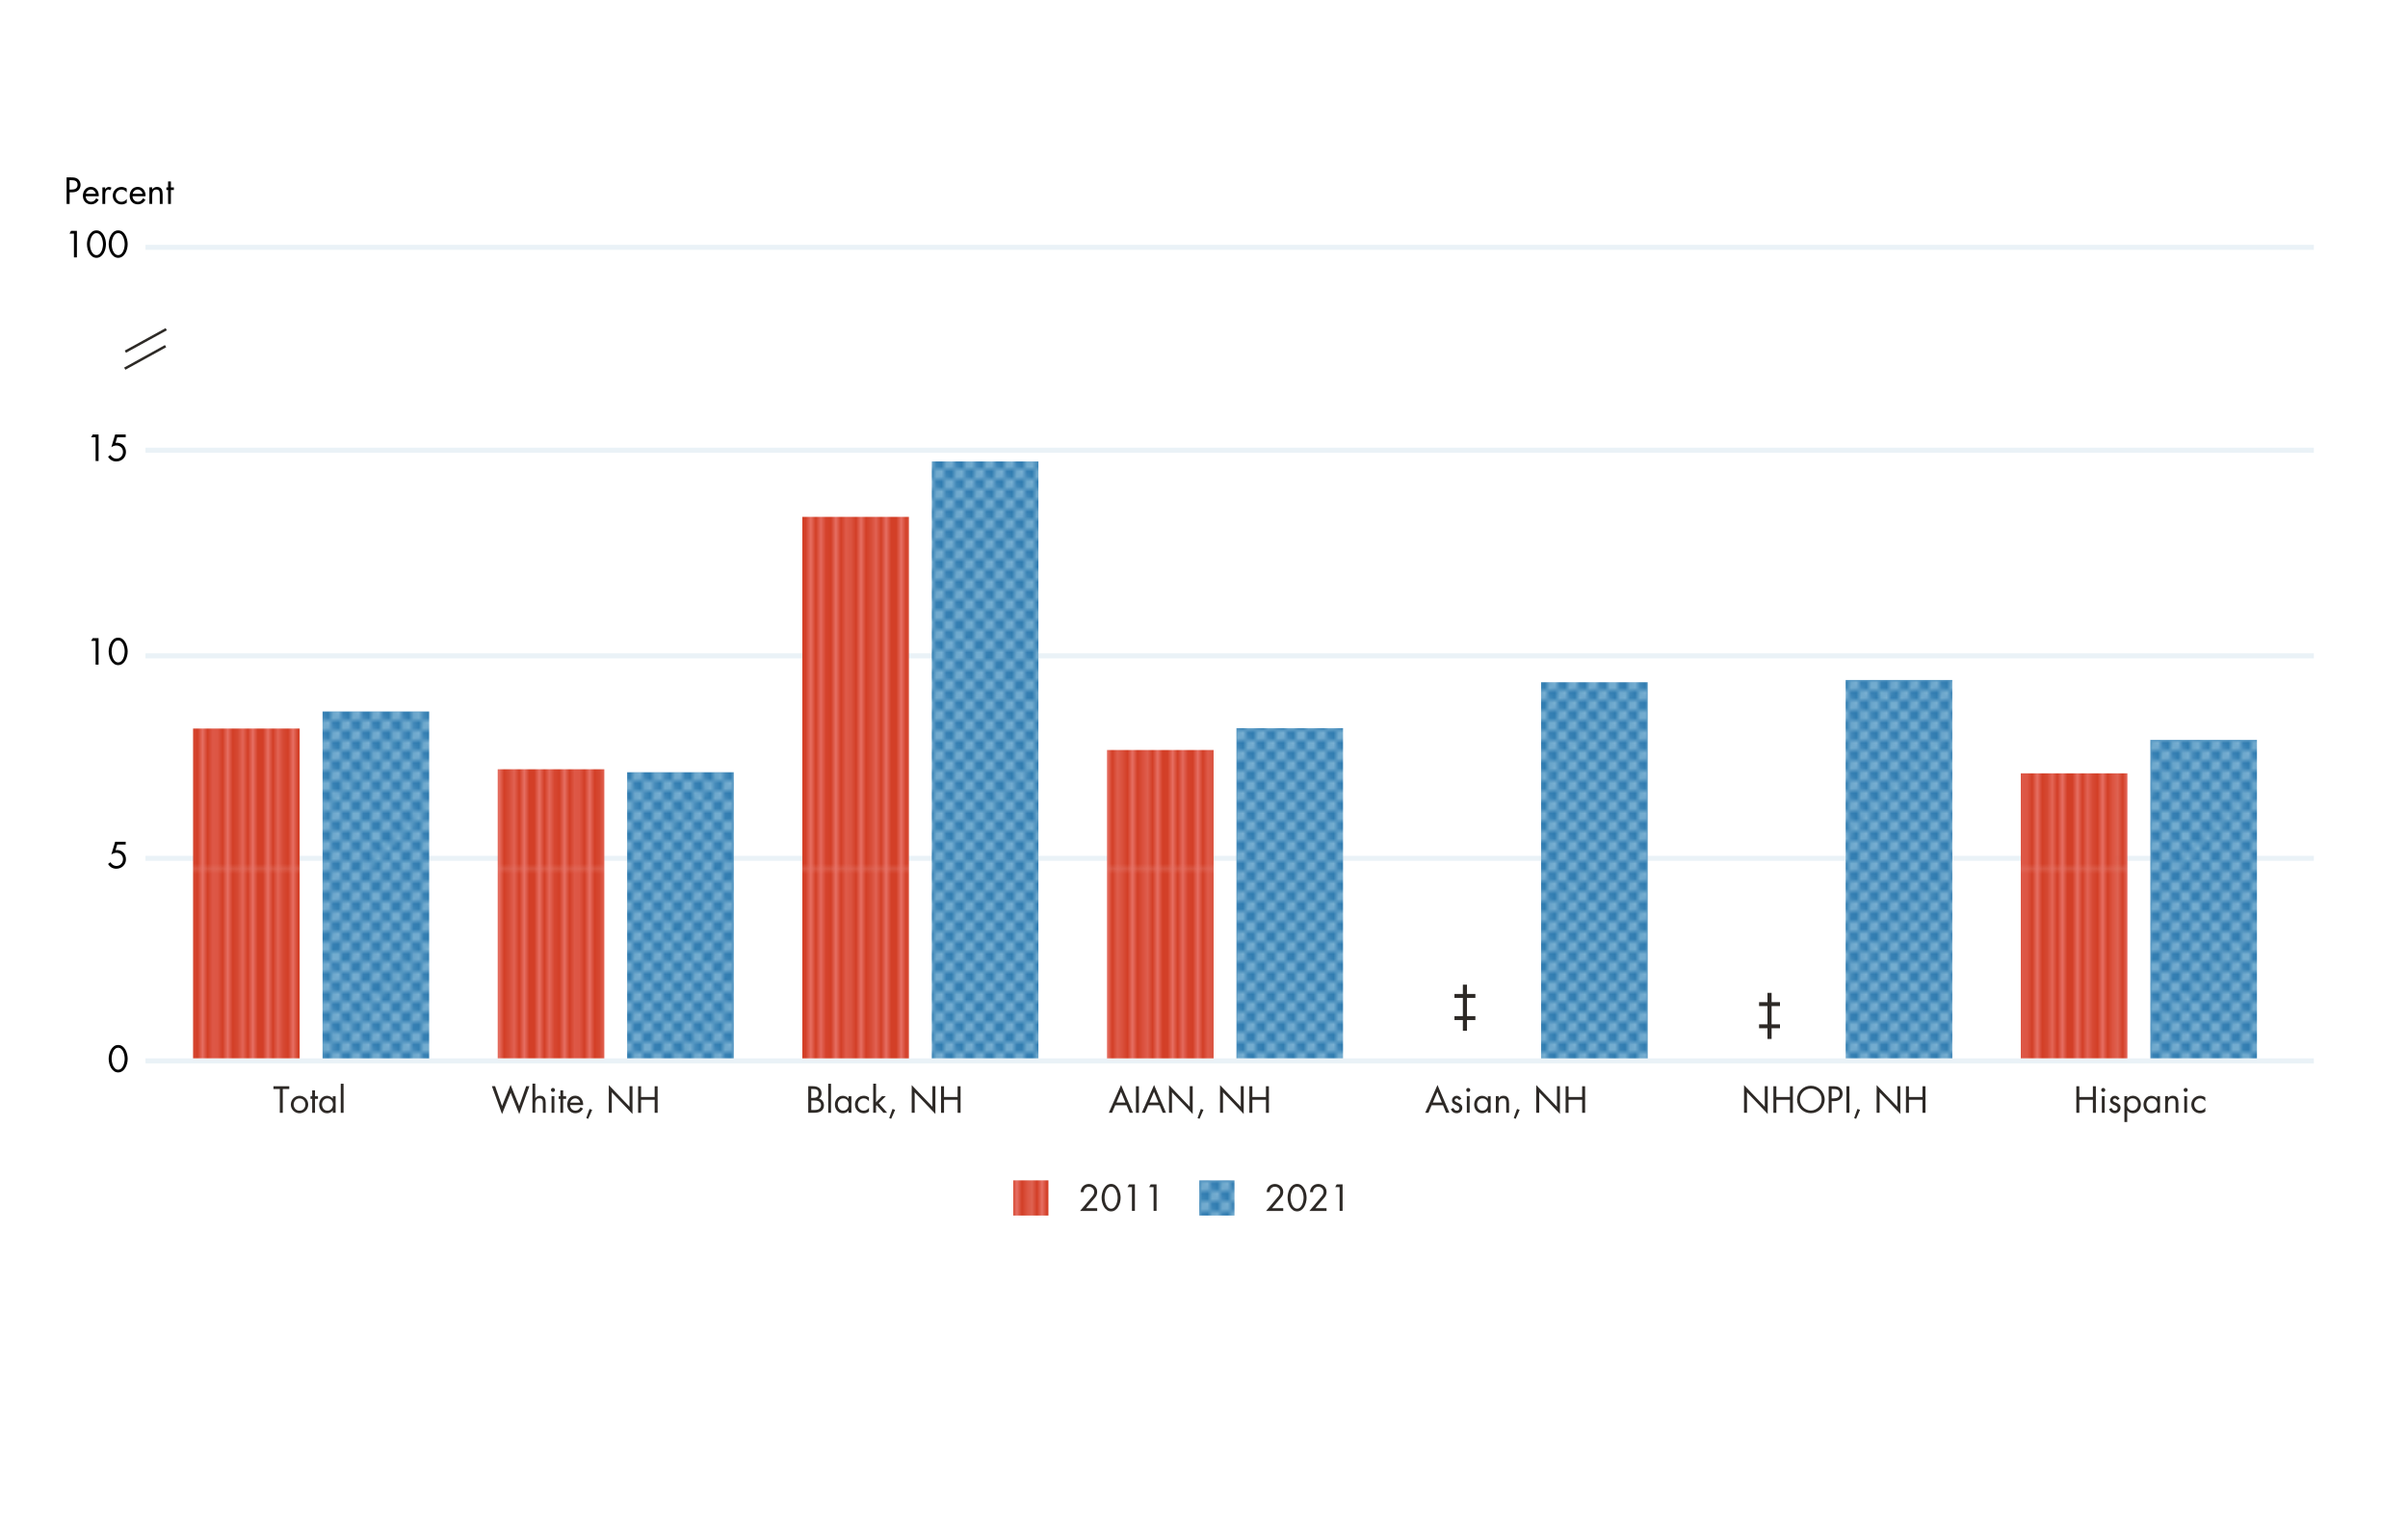 <?xml version="1.0" encoding="UTF-8"?><svg xmlns="http://www.w3.org/2000/svg" xmlns:xlink="http://www.w3.org/1999/xlink" viewBox="0 0 479.06 302.51"><defs><style>.t{fill:url(#j);}.u{fill:url(#p);}.v{fill:url(#m);}.w{fill:#fff;}.x{fill:url(#r);}.y{stroke:#faa0a0;}.y,.z,.aa,.ab,.ac,.ad,.ae,.af,.ag,.ah{fill:none;}.y,.z,.af{stroke-width:.5px;}.z{stroke:#9fcce4;}.ai{fill:url(#s);}.aj{fill:url(#q);}.aa{clip-path:url(#i);}.ak{fill:url(#n);}.al{fill:url(#e);}.ab{clip-path:url(#k);}.am{fill:#2d2926;}.ac{clip-path:url(#f);}.an{fill:url(#o);}.ao{fill:#2f7bb0;}.ae{clip-path:url(#h);}.af{stroke:#2d2a26;}.ag{stroke:#eaf2f7;stroke-miterlimit:10;}.ap{fill:#d33f27;}.ah{clip-path:url(#g);}</style><clipPath id="f"><rect class="ad" x=".14" y=".14" width="72" height="72"/></clipPath><clipPath id="g"><rect class="ad" x="-71.85" y=".14" width="72" height="72"/></clipPath><clipPath id="h"><rect class="ad" x=".14" y="-71.85" width="72" height="72"/></clipPath><clipPath id="i"><rect class="ad" x="-71.85" y="-71.85" width="72" height="72"/></clipPath><pattern id="e" x="0" y="0" width="72" height="72" patternTransform="translate(-443.2 532.32)" patternUnits="userSpaceOnUse" viewBox="0 0 72 72"><rect class="ad" y="0" width="72" height="72"/><rect class="ap" x=".14" y=".14" width="72" height="72"/><g class="ac"><line class="y" x1="-.1" y1="-4.5" x2="-.1" y2="76.17"/><line class="y" x1="2.47" y1="-4.5" x2="2.47" y2="76.17"/><line class="y" x1="5.05" y1="-4.5" x2="5.05" y2="76.17"/><line class="y" x1="7.63" y1="-4.5" x2="7.63" y2="76.17"/><line class="y" x1="10.2" y1="-4.5" x2="10.2" y2="76.17"/><line class="y" x1="12.78" y1="-4.5" x2="12.78" y2="76.17"/><line class="y" x1="15.35" y1="-4.5" x2="15.35" y2="76.17"/><line class="y" x1="17.93" y1="-4.5" x2="17.93" y2="76.17"/><line class="y" x1="20.51" y1="-4.5" x2="20.51" y2="76.17"/><line class="y" x1="23.08" y1="-4.5" x2="23.08" y2="76.17"/><line class="y" x1="25.66" y1="-4.5" x2="25.66" y2="76.17"/><line class="y" x1="28.23" y1="-4.5" x2="28.23" y2="76.17"/><line class="y" x1="30.81" y1="-4.5" x2="30.81" y2="76.17"/><line class="y" x1="33.39" y1="-4.5" x2="33.39" y2="76.17"/><line class="y" x1="35.96" y1="-4.5" x2="35.96" y2="76.17"/><line class="y" x1="38.54" y1="-4.5" x2="38.54" y2="76.17"/><line class="y" x1="41.11" y1="-4.5" x2="41.11" y2="76.17"/><line class="y" x1="43.69" y1="-4.5" x2="43.69" y2="76.17"/><line class="y" x1="46.27" y1="-4.5" x2="46.27" y2="76.17"/><line class="y" x1="48.84" y1="-4.5" x2="48.84" y2="76.17"/><line class="y" x1="51.42" y1="-4.5" x2="51.42" y2="76.17"/><line class="y" x1="53.99" y1="-4.5" x2="53.99" y2="76.17"/><line class="y" x1="56.57" y1="-4.5" x2="56.57" y2="76.17"/><line class="y" x1="59.15" y1="-4.5" x2="59.15" y2="76.17"/><line class="y" x1="64.3" y1="-4.5" x2="64.3" y2="76.17"/><line class="y" x1="61.72" y1="-4.5" x2="61.72" y2="76.17"/><line class="y" x1="66.87" y1="-4.5" x2="66.87" y2="76.17"/><line class="y" x1="69.45" y1="-4.5" x2="69.45" y2="76.17"/><line class="y" x1="72.03" y1="-4.5" x2="72.03" y2="76.17"/></g><rect class="ap" x="-71.85" y=".14" width="72" height="72"/><g class="ah"><line class="y" x1=".03" y1="-4.5" x2=".03" y2="76.17"/></g><rect class="ap" x=".14" y="-71.85" width="72" height="72"/><g class="ae"><line class="y" x1="-.1" y1="-76.5" x2="-.1" y2="4.17"/><line class="y" x1="2.47" y1="-76.5" x2="2.47" y2="4.17"/><line class="y" x1="5.05" y1="-76.5" x2="5.05" y2="4.17"/><line class="y" x1="7.63" y1="-76.5" x2="7.63" y2="4.17"/><line class="y" x1="10.2" y1="-76.5" x2="10.2" y2="4.17"/><line class="y" x1="12.78" y1="-76.5" x2="12.78" y2="4.17"/><line class="y" x1="15.35" y1="-76.5" x2="15.35" y2="4.17"/><line class="y" x1="17.93" y1="-76.5" x2="17.93" y2="4.17"/><line class="y" x1="20.51" y1="-76.5" x2="20.51" y2="4.17"/><line class="y" x1="23.08" y1="-76.5" x2="23.08" y2="4.17"/><line class="y" x1="25.66" y1="-76.5" x2="25.66" y2="4.17"/><line class="y" x1="28.23" y1="-76.5" x2="28.23" y2="4.17"/><line class="y" x1="30.81" y1="-76.5" x2="30.81" y2="4.17"/><line class="y" x1="33.39" y1="-76.5" x2="33.39" y2="4.17"/><line class="y" x1="35.96" y1="-76.5" x2="35.96" y2="4.17"/><line class="y" x1="38.54" y1="-76.5" x2="38.54" y2="4.17"/><line class="y" x1="41.11" y1="-76.5" x2="41.11" y2="4.17"/><line class="y" x1="43.69" y1="-76.5" x2="43.69" y2="4.17"/><line class="y" x1="46.27" y1="-76.5" x2="46.27" y2="4.17"/><line class="y" x1="48.84" y1="-76.5" x2="48.84" y2="4.17"/><line class="y" x1="51.42" y1="-76.5" x2="51.42" y2="4.17"/><line class="y" x1="53.99" y1="-76.5" x2="53.99" y2="4.17"/><line class="y" x1="56.57" y1="-76.5" x2="56.57" y2="4.17"/><line class="y" x1="59.15" y1="-76.5" x2="59.15" y2="4.17"/><line class="y" x1="64.3" y1="-76.5" x2="64.3" y2="4.17"/><line class="y" x1="61.72" y1="-76.5" x2="61.72" y2="4.17"/><line class="y" x1="66.87" y1="-76.5" x2="66.87" y2="4.17"/><line class="y" x1="69.45" y1="-76.5" x2="69.45" y2="4.17"/><line class="y" x1="72.03" y1="-76.5" x2="72.03" y2="4.17"/></g><rect class="ap" x="-71.85" y="-71.85" width="72" height="72"/><g class="aa"><line class="y" x1=".03" y1="-76.5" x2=".03" y2="4.17"/></g></pattern><clipPath id="k"><rect class="ad" x="0" y="0" width="72" height="72"/></clipPath><pattern id="j" x="0" y="0" width="72" height="72" patternTransform="translate(-462.31 533.98)" patternUnits="userSpaceOnUse" viewBox="0 0 72 72"><rect class="ad" y="0" width="72" height="72"/><g class="ab"><rect class="ao" x="-2.77" y="-2.77" width="77.26" height="77.26"/><rect class="ad" x="0" y="0" width="72" height="72"/><line class="z" x1="76.32" y1="72.07" x2=".32" y2="-3.92"/><line class="z" x1="32.32" y1="76.07" x2="-3.68" y2="40.07"/><line class="z" x1="48.32" y1="76.07" x2="-3.68" y2="24.07"/><line class="z" x1="76.32" y1="60.07" x2="12.32" y2="-3.92"/><line class="z" x1="72.32" y1="76.07" x2="-3.68" y2=".08"/><line class="z" x1="76.32" y1="52.07" x2="20.32" y2="-3.92"/><line class="z" x1="76.32" y1="76.07" x2="-3.68" y2="-3.92"/><line class="z" x1="24.3" y1="76.45" x2="-3.68" y2="48.07"/><line class="z" x1="40.32" y1="76.07" x2="-3.68" y2="32.07"/><line class="z" x1="76.32" y1="68.07" x2="3.82" y2="-4.05"/><line class="z" x1="56.32" y1="76.07" x2="-3.68" y2="16.07"/><line class="z" x1="36.32" y1="76.07" x2="-3.68" y2="36.07"/><line class="z" x1="20.32" y1="76.07" x2="-3.68" y2="52.07"/><line class="z" x1="52.32" y1="76.07" x2="-3.68" y2="20.07"/><line class="z" x1="28.32" y1="76.07" x2="-3.68" y2="44.07"/><line class="z" x1="44.32" y1="76.07" x2="-3.68" y2="28.07"/><line class="z" x1="60.32" y1="76.07" x2="-3.68" y2="12.07"/><line class="z" x1="76.32" y1="56.07" x2="16.32" y2="-3.92"/><line class="z" x1="76.32" y1="8.08" x2="64.32" y2="-3.92"/><line class="z" x1="76.32" y1="48.07" x2="24.32" y2="-3.92"/><line class="z" x1="76.32" y1="32.07" x2="40.32" y2="-3.92"/><line class="z" x1="76.32" y1="16.07" x2="56.32" y2="-3.92"/><line class="z" x1="76.32" y1="12.07" x2="60.32" y2="-3.92"/><line class="z" x1="76.32" y1="40.07" x2="32.32" y2="-3.92"/><line class="z" x1="76.32" y1="4.08" x2="68.32" y2="-3.92"/><line class="z" x1="76.32" y1="24.07" x2="48.32" y2="-3.92"/><line class="z" x1="76.18" y1="44.22" x2="27.9" y2="-4.06"/><line class="z" x1="76.32" y1="28.07" x2="44.32" y2="-3.92"/><line class="z" x1="76.32" y1="36.07" x2="36.32" y2="-3.92"/><line class="z" x1="76.32" y1="20.07" x2="52.32" y2="-3.92"/><line class="z" x1="76.32" y1="64.07" x2="8.32" y2="-3.92"/><line class="z" x1="68.32" y1="76.07" x2="-3.68" y2="4.08"/><line class="z" x1="64.32" y1="76.07" x2="-4.08" y2="8.13"/><line class="z" x1="12.32" y1="76.07" x2="-3.68" y2="60.07"/><line class="z" x1="16.32" y1="76.07" x2="-3.68" y2="56.07"/><line class="z" x1="8.32" y1="76.07" x2="-3.68" y2="64.07"/><line class="z" x1="4.32" y1="76.07" x2="-3.68" y2="68.07"/><line class="z" x1="72" y1="-4" x2="-4" y2="72"/><line class="z" x1="76" y1="40" x2="40" y2="76"/><line class="z" x1="76" y1="24" x2="24" y2="76"/><line class="z" x1="60" y1="-4" x2="-4" y2="60"/><line class="z" x1="76" y1="0" x2="0" y2="76"/><line class="z" x1="52" y1="-4" x2="-4" y2="52"/><line class="z" x1="76" y1="-4" x2="-4" y2="76"/><line class="z" x1="76.38" y1="48.02" x2="48" y2="76"/><line class="z" x1="76" y1="32" x2="32" y2="76"/><line class="z" x1="68" y1="-4" x2="-4.13" y2="68.5"/><line class="z" x1="76" y1="16" x2="16" y2="76"/><line class="z" x1="76" y1="36" x2="36" y2="76"/><line class="z" x1="76" y1="52" x2="52" y2="76"/><line class="z" x1="76" y1="20" x2="20" y2="76"/><line class="z" x1="76" y1="44" x2="44" y2="76"/><line class="z" x1="76" y1="28" x2="28" y2="76"/><line class="z" x1="76" y1="12" x2="12" y2="76"/><line class="z" x1="56" y1="-4" x2="-4" y2="56"/><line class="z" x1="8" y1="-4" x2="-4" y2="8"/><line class="z" x1="48" y1="-4" x2="-4" y2="48"/><line class="z" x1="32" y1="-4" x2="-4" y2="32"/><line class="z" x1="16" y1="-4" x2="-4" y2="16"/><line class="z" x1="12" y1="-4" x2="-4" y2="12"/><line class="z" x1="40" y1="-4" x2="-4" y2="40"/><line class="z" x1="4" y1="-4" x2="-4" y2="4"/><line class="z" x1="24" y1="-4" x2="-4" y2="24"/><line class="z" x1="44.14" y1="-3.86" x2="-4.13" y2="44.42"/><line class="z" x1="28" y1="-4" x2="-4" y2="28"/><line class="z" x1="36" y1="-4" x2="-4" y2="36"/><line class="z" x1="20" y1="-4" x2="-4" y2="20"/><line class="z" x1="64" y1="-4" x2="-4" y2="64"/><line class="z" x1="76" y1="4" x2="4" y2="76"/><line class="z" x1="76" y1="8" x2="8.05" y2="76.4"/><line class="z" x1="76" y1="60" x2="60" y2="76"/><line class="z" x1="76" y1="56" x2="56" y2="76"/><line class="z" x1="76" y1="64" x2="64" y2="76"/><line class="z" x1="76" y1="68" x2="68" y2="76"/></g></pattern><pattern id="m" patternTransform="translate(-443.2 532.32)" xlink:href="#j"/><pattern id="n" patternTransform="translate(-443.2 532.32)" xlink:href="#j"/><pattern id="o" patternTransform="translate(-443.2 532.32)" xlink:href="#j"/><pattern id="p" patternTransform="translate(-443.2 532.32)" xlink:href="#j"/><pattern id="q" patternTransform="translate(-443.2 532.32)" xlink:href="#j"/><pattern id="r" patternTransform="translate(-443.2 532.32)" xlink:href="#j"/><pattern id="s" patternTransform="translate(-443.2 532.32)" xlink:href="#j"/></defs><g id="a"><rect class="w" x="28.94" y="49.2" width="431.39" height="161.83"/><line class="af" x1="24.94" y1="69.96" x2="33.07" y2="65.49"/><line class="af" x1="24.82" y1="73.34" x2="32.94" y2="68.86"/></g><g id="b"><path d="m13.84,40.57h-.59v-5.28h.87c.46,0,.92.01,1.31.28.39.27.6.74.6,1.2,0,.43-.17.86-.5,1.13-.36.29-.81.35-1.25.35h-.43v2.31Zm0-2.86h.39c.65,0,1.2-.2,1.2-.95,0-.86-.69-.92-1.38-.92h-.22v1.88Z"/><path d="m17.06,39.04c0,.61.44,1.1,1.08,1.1.48,0,.78-.29,1-.68l.48.27c-.31.59-.85.92-1.52.92-.98,0-1.61-.75-1.61-1.69s.57-1.78,1.6-1.78,1.62.88,1.56,1.86h-2.58Zm2-.48c-.08-.48-.48-.86-.97-.86s-.93.39-1,.86h1.97Z"/><path d="m20.94,37.64h.01c.2-.26.36-.45.73-.45.19,0,.34.06.5.15l-.27.51c-.11-.08-.19-.15-.34-.15-.62,0-.64.79-.64,1.22v1.65h-.56v-3.29h.56v.36Z"/><path d="m25.2,38.26h-.01c-.26-.33-.58-.55-1.02-.55-.68,0-1.16.56-1.16,1.22s.45,1.22,1.13,1.22c.47,0,.8-.21,1.07-.57h.01v.75c-.32.22-.65.34-1.04.34-.99,0-1.75-.74-1.75-1.74s.79-1.74,1.76-1.74c.36,0,.72.12,1.02.33v.74Z"/><path d="m26.37,39.04c0,.61.44,1.1,1.08,1.1.48,0,.78-.29,1-.68l.48.27c-.31.59-.85.92-1.52.92-.98,0-1.61-.75-1.61-1.69s.57-1.78,1.6-1.78,1.62.88,1.56,1.86h-2.58Zm2-.48c-.08-.48-.48-.86-.97-.86s-.93.39-1,.86h1.97Z"/><path d="m30.28,37.68h.01c.23-.31.53-.49.94-.49.91,0,1.12.66,1.12,1.43v1.95h-.56v-1.86c0-.53-.04-1.01-.69-1.01-.77,0-.82.71-.82,1.3v1.56h-.56v-3.29h.56v.4Z"/><path d="m34,40.57h-.56v-2.77h-.34v-.52h.34v-1.18h.56v1.18h.59v.52h-.59v2.77Z"/><path d="m25.4,210.62c0,1.3-.69,2.72-1.89,2.72s-1.89-1.42-1.89-2.72c0-1.09.55-2.74,1.89-2.74s1.89,1.65,1.89,2.74Zm-3.19.03c.01.74.33,2.15,1.3,2.15s1.29-1.41,1.3-2.15c.01-.75-.31-2.22-1.3-2.22s-1.32,1.47-1.3,2.22Z"/><path d="m18.14,86.98l.31-.55h1.16v5.28h-.59v-4.73h-.88Z"/><path d="m23.32,86.98l-.34,1.13.32-.03c1.04,0,1.76.82,1.76,1.84,0,1.09-.86,1.88-1.94,1.88-.69,0-1.27-.35-1.62-.95l.47-.34c.24.43.67.74,1.17.74.78,0,1.33-.58,1.33-1.35s-.58-1.28-1.32-1.28c-.36,0-.7.14-1,.34l.76-2.53h2.1v.55h-1.69Z"/><path d="m13.83,46.47l.31-.55h1.16v5.28h-.59v-4.73h-.88Z"/><path d="m21.08,48.57c0,1.3-.69,2.72-1.89,2.72s-1.89-1.42-1.89-2.72c0-1.09.55-2.74,1.89-2.74s1.89,1.65,1.89,2.74Zm-3.19.03c.01.74.33,2.15,1.3,2.15s1.29-1.41,1.3-2.15c.01-.75-.31-2.22-1.3-2.22s-1.32,1.47-1.3,2.22Z"/><path d="m25.4,48.57c0,1.3-.69,2.72-1.89,2.72s-1.89-1.42-1.89-2.72c0-1.09.55-2.74,1.89-2.74s1.89,1.65,1.89,2.74Zm-3.19.03c.01.74.33,2.15,1.3,2.15s1.29-1.41,1.3-2.15c.01-.75-.31-2.22-1.3-2.22s-1.32,1.47-1.3,2.22Z"/><path d="m23.32,168l-.34,1.13.32-.03c1.04,0,1.76.82,1.76,1.84,0,1.09-.86,1.88-1.94,1.88-.69,0-1.27-.35-1.62-.95l.47-.34c.24.43.67.74,1.17.74.78,0,1.33-.58,1.33-1.35s-.58-1.28-1.32-1.28c-.36,0-.7.14-1,.34l.76-2.53h2.1v.55h-1.69Z"/><path d="m18.14,127.49l.31-.55h1.16v5.28h-.59v-4.73h-.88Z"/><path d="m25.4,129.59c0,1.3-.69,2.72-1.89,2.72s-1.89-1.42-1.89-2.72c0-1.09.55-2.74,1.89-2.74s1.89,1.65,1.89,2.74Zm-3.19.03c.01.74.33,2.15,1.3,2.15s1.29-1.41,1.3-2.15c.01-.75-.31-2.22-1.3-2.22s-1.32,1.47-1.3,2.22Z"/><path class="ag" d="m28.94,170.75h431.39M28.94,130.47h431.39M28.94,89.56h431.39M28.94,49.2h431.39M28.94,211.04h431.39"/></g><g id="d"><path class="am" d="m218.28,240.35v.55h-3.42l2.47-2.92c.21-.25.36-.54.36-.88,0-.59-.48-1.02-1.05-1.02-.64,0-1.05.47-1.06,1.08h-.59c.02-.92.7-1.63,1.63-1.63.88,0,1.66.64,1.66,1.56,0,.43-.13.8-.4,1.11l-1.83,2.15h2.23Z"/><path class="am" d="m222.94,238.26c0,1.3-.69,2.72-1.89,2.72s-1.89-1.42-1.89-2.72c0-1.08.55-2.74,1.89-2.74s1.89,1.65,1.89,2.74Zm-3.19.03c.01.74.33,2.15,1.3,2.15s1.29-1.41,1.3-2.15c.01-.75-.31-2.22-1.3-2.22s-1.32,1.47-1.3,2.22Z"/><path class="am" d="m224.31,236.16l.31-.55h1.16v5.28h-.59v-4.73h-.88Z"/><path class="am" d="m228.62,236.16l.31-.55h1.16v5.28h-.59v-4.73h-.88Z"/><rect class="al" x="201.58" y="234.81" width="7" height="7"/><path class="am" d="m255.29,240.35v.55h-3.42l2.47-2.92c.21-.25.36-.54.36-.88,0-.59-.48-1.02-1.05-1.02-.64,0-1.05.47-1.06,1.08h-.59c.02-.92.7-1.63,1.63-1.63.88,0,1.66.64,1.66,1.56,0,.43-.13.8-.4,1.11l-1.83,2.15h2.23Z"/><path class="am" d="m259.94,238.26c0,1.3-.69,2.72-1.89,2.72s-1.89-1.42-1.89-2.72c0-1.08.55-2.74,1.89-2.74s1.89,1.65,1.89,2.74Zm-3.19.03c.01.74.33,2.15,1.3,2.15s1.29-1.41,1.3-2.15c.01-.75-.31-2.22-1.3-2.22s-1.32,1.47-1.3,2.22Z"/><path class="am" d="m263.91,240.35v.55h-3.42l2.47-2.92c.21-.25.36-.54.36-.88,0-.59-.48-1.02-1.05-1.02-.64,0-1.05.47-1.06,1.08h-.59c.02-.92.7-1.63,1.63-1.63.88,0,1.66.64,1.66,1.56,0,.43-.13.8-.4,1.11l-1.83,2.15h2.23Z"/><path class="am" d="m265.63,236.16l.31-.55h1.16v5.28h-.59v-4.73h-.88Z"/><rect class="t" x="238.59" y="234.81" width="7" height="7"/><path class="am" d="m56.26,221.37h-.59v-4.73h-1.27v-.55h3.15v.55h-1.29v4.73Z"/><path class="am" d="m57.86,219.73c0-.97.76-1.74,1.73-1.74s1.73.78,1.73,1.74-.77,1.73-1.73,1.73-1.73-.76-1.73-1.73Zm.56,0c0,.67.48,1.22,1.17,1.22s1.17-.55,1.17-1.22-.48-1.22-1.17-1.22-1.17.55-1.17,1.22Z"/><path class="am" d="m62.67,221.37h-.56v-2.77h-.34v-.52h.34v-1.18h.56v1.18h.59v.52h-.59v2.77Z"/><path class="am" d="m66.77,221.37h-.56v-.46h-.01c-.29.36-.67.55-1.13.55-.97,0-1.58-.82-1.58-1.73s.6-1.74,1.58-1.74c.45,0,.85.21,1.13.56h.01v-.47h.56v3.29Zm-2.71-1.68c0,.64.38,1.25,1.08,1.25s1.1-.58,1.1-1.25-.41-1.19-1.11-1.19c-.65,0-1.07.57-1.07,1.18Z"/><path class="am" d="m68.35,221.37h-.56v-5.78h.56v5.78Z"/><path class="am" d="m221.87,219.87l-.64,1.5h-.64l2.44-5.53,2.37,5.53h-.65l-.62-1.5h-2.26Zm1.14-2.66l-.9,2.12h1.79l-.88-2.12Z"/><path class="am" d="m226.58,221.37h-.59v-5.28h.59v5.28Z"/><path class="am" d="m228.44,219.87l-.64,1.5h-.64l2.44-5.53,2.37,5.53h-.65l-.62-1.5h-2.26Zm1.14-2.66l-.9,2.12h1.79l-.88-2.12Z"/><path class="am" d="m232.57,215.86l4.12,4.31v-4.09h.59v5.52l-4.12-4.31v4.07h-.59v-5.5Z"/><path class="am" d="m239.42,220.78l-.79,1.79-.38-.15.65-1.82.52.18Z"/><path class="am" d="m242.72,215.86l4.12,4.31v-4.09h.59v5.52l-4.12-4.31v4.07h-.59v-5.5Z"/><path class="am" d="m251.85,218.23v-2.14h.59v5.28h-.59v-2.59h-2.7v2.59h-.59v-5.28h.59v2.14h2.7Z"/><path class="am" d="m416.37,218.23v-2.14h.59v5.28h-.59v-2.59h-2.7v2.59h-.59v-5.28h.59v2.14h2.7Z"/><path class="am" d="m418.83,216.83c0,.22-.18.4-.4.4s-.4-.17-.4-.4.18-.4.4-.4.4.18.4.4Zm-.12,4.53h-.56v-3.29h.56v3.29Z"/><path class="am" d="m421.21,218.84c-.08-.17-.25-.34-.45-.34s-.41.15-.41.36c0,.3.38.41.76.57.39.16.76.39.76.95,0,.62-.5,1.07-1.11,1.07-.55,0-.99-.31-1.16-.83l.5-.21c.14.31.3.53.67.53.3,0,.53-.2.53-.5,0-.74-1.49-.48-1.49-1.52,0-.55.45-.93.98-.93.38,0,.73.27.88.61l-.47.25Z"/><path class="am" d="m423.2,218.54h.01c.27-.36.68-.56,1.13-.56.97,0,1.58.83,1.58,1.74s-.6,1.73-1.58,1.73c-.45,0-.86-.2-1.13-.55h-.01v2.31h-.56v-5.14h.56v.47Zm-.03,1.14c0,.64.38,1.25,1.08,1.25s1.1-.58,1.1-1.25-.41-1.19-1.11-1.19c-.65,0-1.07.57-1.07,1.18Z"/><path class="am" d="m429.72,221.37h-.56v-.46h-.01c-.29.36-.67.55-1.13.55-.97,0-1.58-.82-1.58-1.73s.6-1.74,1.58-1.74c.45,0,.85.21,1.13.56h.01v-.47h.56v3.29Zm-2.71-1.68c0,.64.38,1.25,1.08,1.25s1.1-.58,1.1-1.25-.41-1.19-1.11-1.19c-.65,0-1.07.57-1.07,1.18Z"/><path class="am" d="m431.31,218.47h.01c.23-.31.53-.49.94-.49.91,0,1.12.66,1.12,1.43v1.95h-.56v-1.86c0-.53-.04-1.01-.69-1.01-.77,0-.82.71-.82,1.3v1.56h-.56v-3.29h.56v.4Z"/><path class="am" d="m435.23,216.83c0,.22-.18.4-.4.4s-.4-.17-.4-.4.18-.4.4-.4.4.18.4.4Zm-.12,4.53h-.56v-3.29h.56v3.29Z"/><path class="am" d="m438.72,219.05h-.01c-.26-.33-.58-.55-1.02-.55-.68,0-1.16.56-1.16,1.22s.45,1.22,1.13,1.22c.47,0,.8-.21,1.07-.57h.01v.75c-.32.22-.65.34-1.04.34-.99,0-1.75-.74-1.75-1.74s.79-1.74,1.76-1.74c.36,0,.72.12,1.02.33v.74Z"/><path class="am" d="m99.87,220.04l1.71-4.23,1.71,4.23,1.39-3.96h.64l-2.02,5.55-1.71-4.25-1.71,4.25-2.02-5.55h.64l1.39,3.96Z"/><path class="am" d="m106.49,215.59v2.87h.01c.23-.3.53-.48.94-.48.91,0,1.12.66,1.12,1.43v1.95h-.56v-1.86c0-.53-.04-1.01-.69-1.01-.77,0-.82.71-.82,1.3v1.56h-.56v-5.78h.56Z"/><path class="am" d="m110.41,216.83c0,.22-.18.4-.4.4s-.4-.17-.4-.4.18-.4.4-.4.4.18.4.4Zm-.12,4.53h-.56v-3.29h.56v3.29Z"/><path class="am" d="m112.04,221.37h-.56v-2.77h-.34v-.52h.34v-1.18h.56v1.18h.59v.52h-.59v2.77Z"/><path class="am" d="m113.42,219.84c0,.61.44,1.1,1.08,1.1.48,0,.78-.29,1-.68l.48.27c-.31.59-.85.92-1.52.92-.98,0-1.61-.75-1.61-1.7s.57-1.78,1.6-1.78,1.62.88,1.56,1.86h-2.58Zm2-.48c-.08-.48-.48-.86-.97-.86s-.93.39-1,.86h1.97Z"/><path class="am" d="m117.81,220.78l-.79,1.79-.38-.15.65-1.82.52.18Z"/><path class="am" d="m121.12,215.86l4.12,4.31v-4.09h.59v5.52l-4.12-4.31v4.07h-.59v-5.5Z"/><path class="am" d="m130.24,218.23v-2.14h.59v5.28h-.59v-2.59h-2.7v2.59h-.59v-5.28h.59v2.14h2.7Z"/><path class="am" d="m160.81,216.08h.87c.96,0,1.76.35,1.76,1.43,0,.43-.16.79-.52,1.03.63.15,1,.72,1,1.35,0,1.05-.85,1.47-1.89,1.47h-1.23v-5.28Zm.59,2.33h.22c.67,0,1.23-.08,1.23-.9s-.5-.88-1.23-.88h-.23v1.78Zm0,2.41h.59c.66,0,1.35-.16,1.35-.97s-.78-.94-1.43-.94h-.51v1.9Z"/><path class="am" d="m165.33,221.37h-.56v-5.78h.56v5.78Z"/><path class="am" d="m169.38,221.37h-.56v-.46h-.01c-.29.36-.67.55-1.13.55-.97,0-1.58-.82-1.58-1.73s.6-1.74,1.58-1.74c.45,0,.85.21,1.13.56h.01v-.47h.56v3.29Zm-2.71-1.68c0,.64.38,1.25,1.08,1.25s1.1-.58,1.1-1.25-.41-1.19-1.11-1.19c-.65,0-1.07.57-1.07,1.18Z"/><path class="am" d="m172.86,219.05h-.01c-.26-.33-.58-.55-1.02-.55-.68,0-1.16.56-1.16,1.22s.45,1.22,1.13,1.22c.47,0,.8-.21,1.07-.57h.01v.75c-.32.22-.65.34-1.04.34-.99,0-1.75-.74-1.75-1.74s.79-1.74,1.76-1.74c.36,0,.72.12,1.02.33v.74Z"/><path class="am" d="m174.28,219.29l1.2-1.22h.75l-1.41,1.4,1.67,1.89h-.74l-1.32-1.5-.15.15v1.35h-.56v-5.78h.56v3.71Z"/><path class="am" d="m178.08,220.78l-.79,1.79-.38-.15.65-1.82.52.18Z"/><path class="am" d="m181.38,215.86l4.12,4.31v-4.09h.59v5.52l-4.12-4.31v4.07h-.59v-5.5Z"/><path class="am" d="m190.51,218.23v-2.14h.59v5.28h-.59v-2.59h-2.7v2.59h-.59v-5.28h.59v2.14h2.7Z"/><path class="am" d="m284.82,219.87l-.64,1.5h-.64l2.44-5.53,2.37,5.53h-.65l-.62-1.5h-2.26Zm1.14-2.66l-.9,2.12h1.79l-.88-2.12Z"/><path class="am" d="m290.26,218.84c-.08-.17-.25-.34-.45-.34s-.41.15-.41.36c0,.3.38.41.76.57.38.16.76.39.76.95,0,.62-.5,1.07-1.11,1.07-.55,0-.99-.31-1.16-.83l.5-.21c.14.31.3.53.67.53.3,0,.53-.2.53-.5,0-.74-1.48-.48-1.48-1.52,0-.55.45-.93.98-.93.38,0,.73.27.88.61l-.47.25Z"/><path class="am" d="m292.5,216.83c0,.22-.18.4-.4.4s-.4-.17-.4-.4.18-.4.4-.4.4.18.4.4Zm-.12,4.53h-.56v-3.29h.56v3.29Z"/><path class="am" d="m296.56,221.37h-.56v-.46h-.01c-.29.36-.67.55-1.13.55-.97,0-1.58-.82-1.58-1.73s.6-1.74,1.58-1.74c.45,0,.85.21,1.13.56h.01v-.47h.56v3.29Zm-2.71-1.68c0,.64.38,1.25,1.08,1.25s1.1-.58,1.1-1.25-.41-1.19-1.11-1.19c-.65,0-1.07.57-1.07,1.18Z"/><path class="am" d="m298.15,218.47h.01c.23-.31.53-.49.94-.49.91,0,1.12.66,1.12,1.43v1.95h-.56v-1.86c0-.53-.04-1.01-.69-1.01-.77,0-.82.71-.82,1.3v1.56h-.56v-3.29h.56v.4Z"/><path class="am" d="m302.33,220.78l-.79,1.79-.38-.15.65-1.82.52.18Z"/><path class="am" d="m305.63,215.86l4.12,4.31v-4.09h.59v5.52l-4.12-4.31v4.07h-.59v-5.5Z"/><path class="am" d="m314.76,218.23v-2.14h.59v5.28h-.59v-2.59h-2.7v2.59h-.59v-5.28h.59v2.14h2.7Z"/><path class="am" d="m346.97,215.86l4.12,4.31v-4.09h.59v5.52l-4.12-4.31v4.07h-.59v-5.5Z"/><path class="am" d="m356.1,218.23v-2.14h.59v5.28h-.59v-2.59h-2.7v2.59h-.59v-5.28h.59v2.14h2.7Z"/><path class="am" d="m363.01,218.73c0,1.52-1.25,2.72-2.75,2.72s-2.75-1.2-2.75-2.72,1.25-2.74,2.75-2.74,2.75,1.23,2.75,2.74Zm-4.92,0c0,1.19.97,2.19,2.16,2.19s2.16-.99,2.16-2.19-.95-2.18-2.16-2.18-2.16.99-2.16,2.18Z"/><path class="am" d="m364.4,221.37h-.59v-5.28h.87c.46,0,.92.01,1.31.28.39.27.59.74.59,1.2,0,.43-.17.86-.5,1.13-.36.29-.81.35-1.25.35h-.43v2.31Zm0-2.86h.39c.65,0,1.21-.2,1.21-.95,0-.86-.69-.92-1.38-.92h-.22v1.88Z"/><path class="am" d="m367.93,221.37h-.59v-5.28h.59v5.28Z"/><path class="am" d="m370.05,220.78l-.79,1.79-.38-.15.65-1.82.52.18Z"/><path class="am" d="m373.35,215.86l4.12,4.31v-4.09h.59v5.52l-4.12-4.31v4.07h-.59v-5.5Z"/><path class="am" d="m382.47,218.23v-2.14h.59v5.28h-.59v-2.59h-2.7v2.59h-.59v-5.28h.59v2.14h2.7Z"/></g><g id="l"><rect class="al" x="38.41" y="144.93" width="21.21" height="65.6"/><rect class="al" x="99.02" y="153.03" width="21.21" height="57.5"/><rect class="al" x="159.62" y="102.82" width="21.21" height="107.72"/><rect class="al" x="220.23" y="149.2" width="21.21" height="61.34"/><rect class="al" x="402.03" y="153.84" width="21.21" height="56.69"/><rect class="v" x="64.17" y="141.53" width="21.21" height="69.01"/><rect class="ak" x="124.77" y="153.62" width="21.21" height="56.91"/><rect class="an" x="185.38" y="91.8" width="21.21" height="118.73"/><rect class="u" x="245.98" y="144.85" width="21.21" height="65.68"/><rect class="aj" x="306.59" y="135.72" width="21.21" height="74.82"/><rect class="x" x="367.19" y="135.27" width="21.21" height="75.26"/><rect class="ai" x="427.8" y="147.19" width="21.21" height="63.34"/><path class="am" d="m291.85,195.88v1.85h1.67v.78h-1.67v3.63h1.67v.78h-1.67v2.13h-.82v-2.13h-1.67v-.78h1.67v-3.63h-1.67v-.78h1.67v-1.85h.82Z"/><path class="am" d="m352.45,197.51v1.85h1.67v.78h-1.67v3.63h1.67v.78h-1.67v2.13h-.82v-2.13h-1.67v-.78h1.67v-3.63h-1.67v-.78h1.67v-1.85h.82Z"/></g></svg>